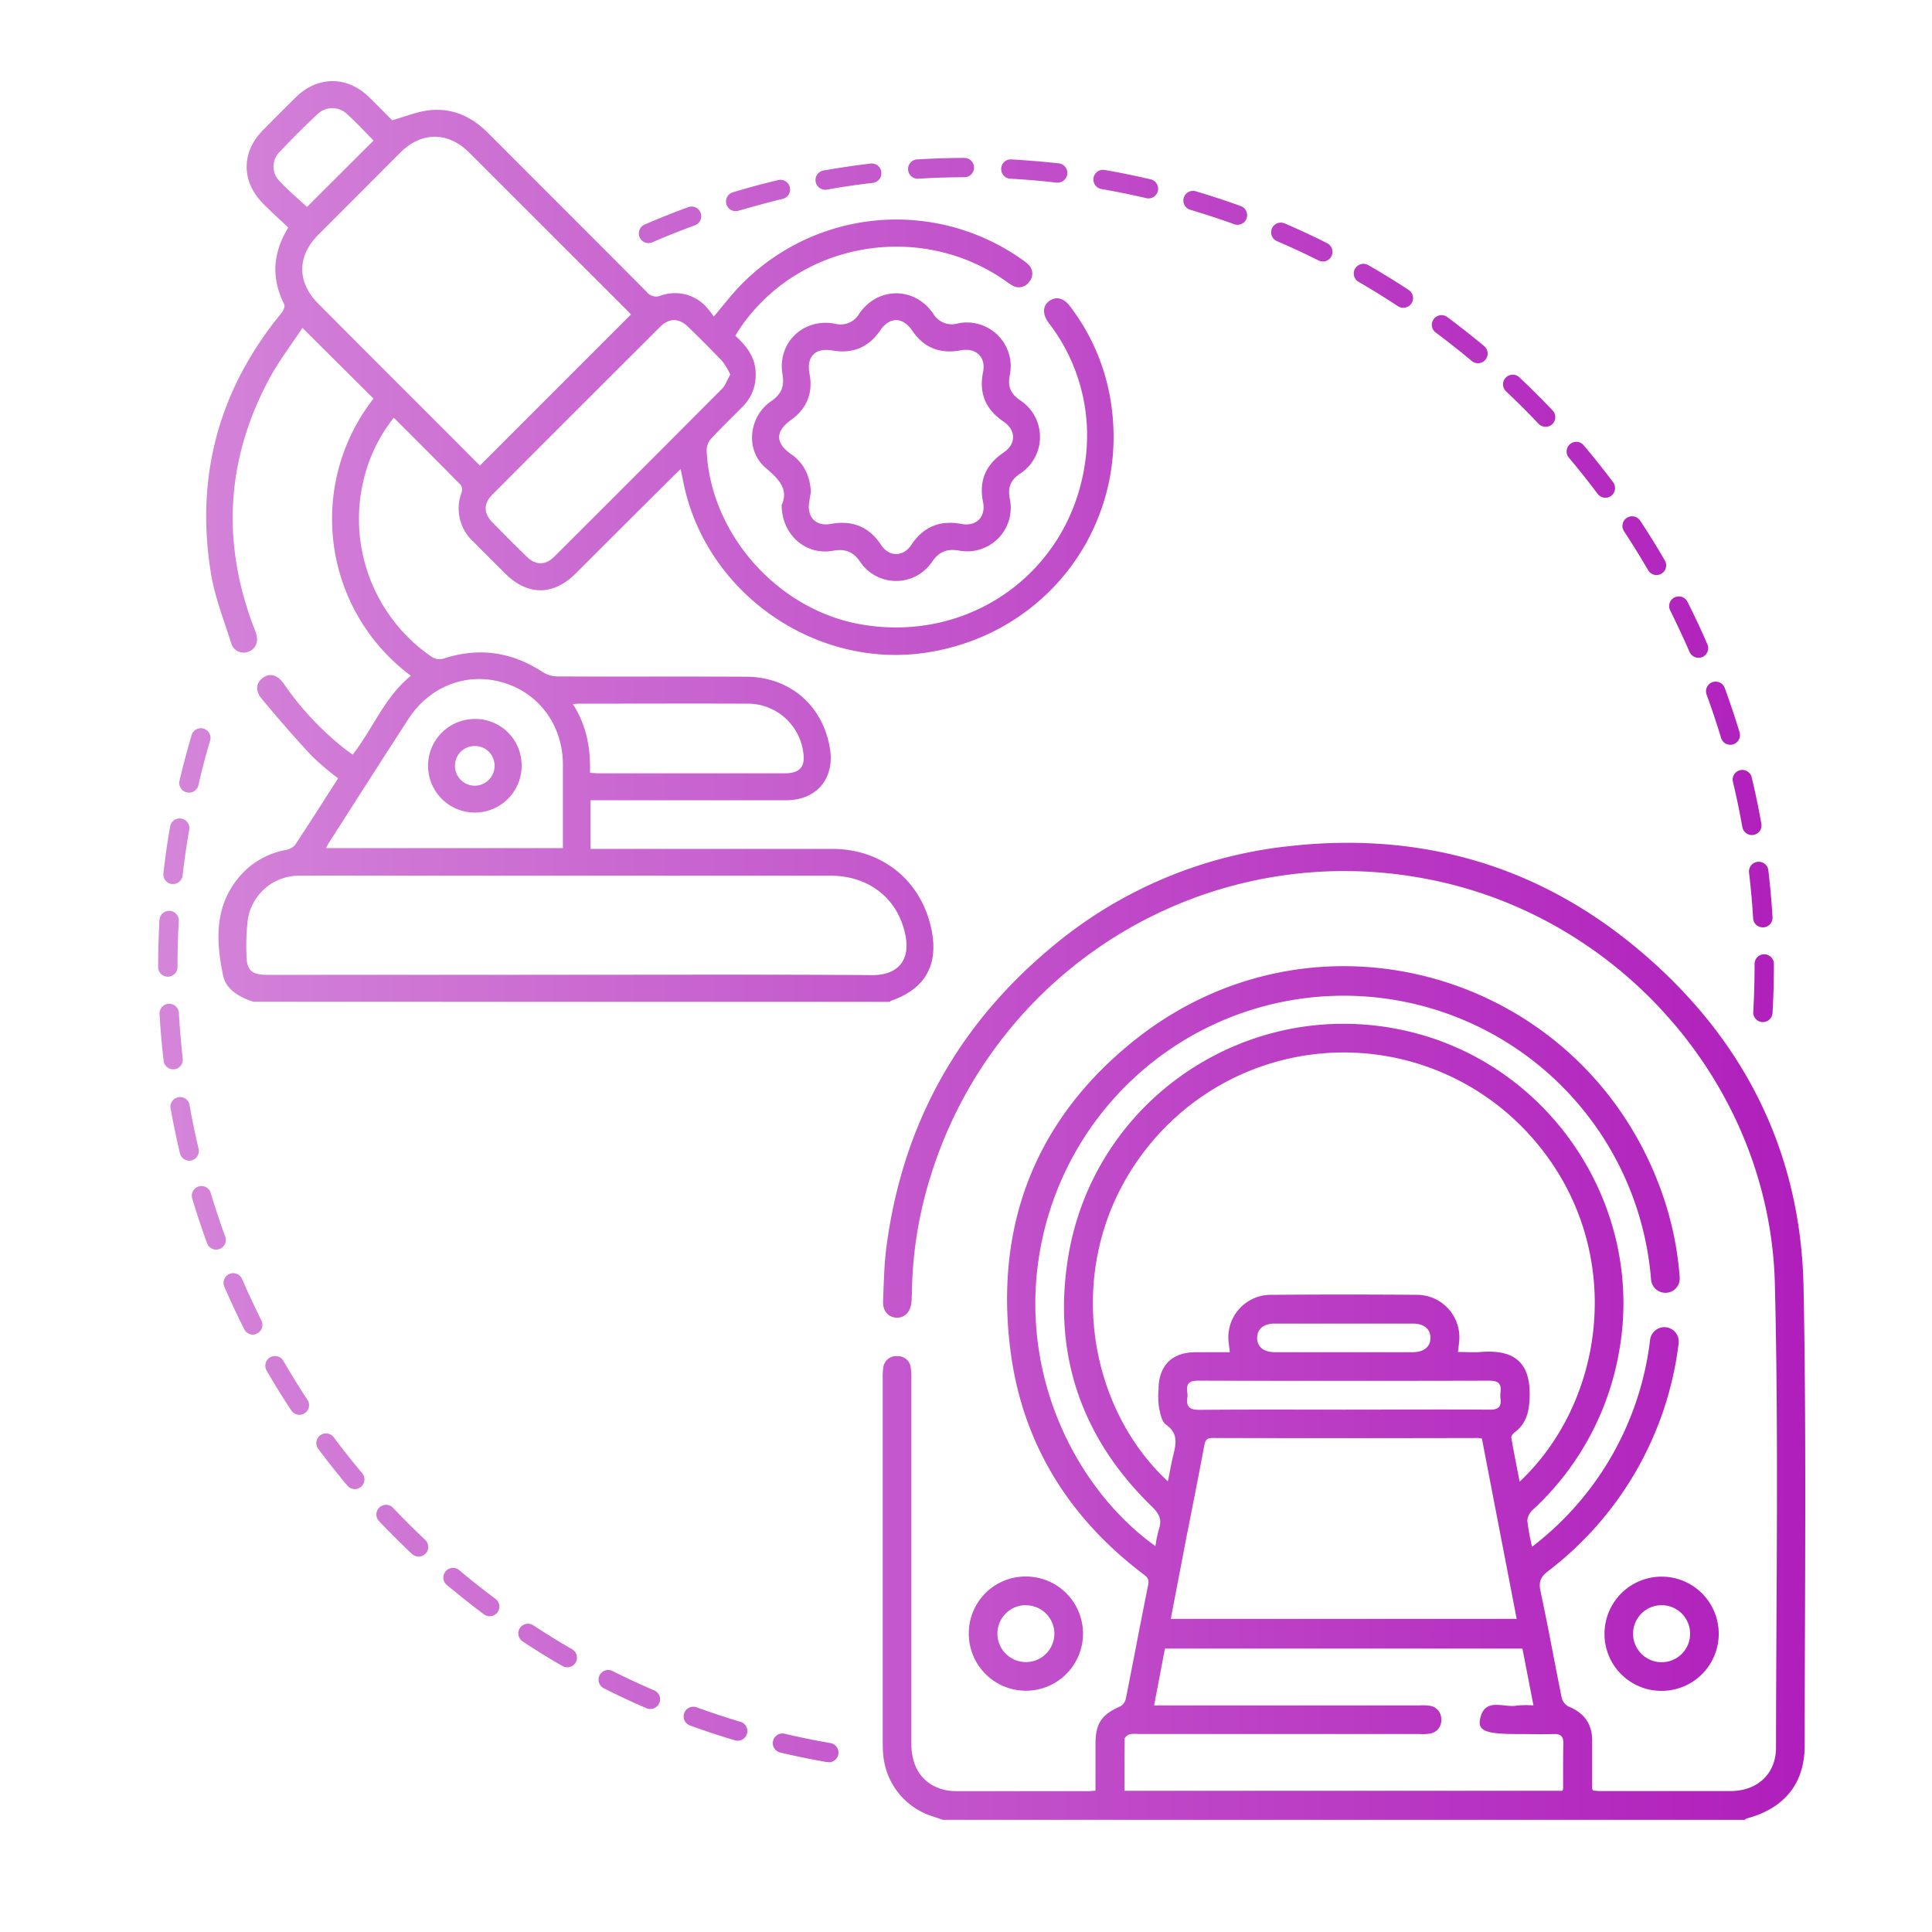 <svg id="Layer_1" data-name="Layer 1" xmlns="http://www.w3.org/2000/svg" xmlns:xlink="http://www.w3.org/1999/xlink" width="500" height="500" viewBox="0 0 500 500">
  <defs>
    <style>
      .cls-1 {
        fill: url(#linear-gradient);
      }

      .cls-2 {
        fill: url(#linear-gradient-2);
      }

      .cls-3 {
        fill: url(#linear-gradient-3);
      }

      .cls-4 {
        fill: url(#linear-gradient-4);
      }

      .cls-5 {
        fill: url(#linear-gradient-5);
      }

      .cls-6 {
        fill: url(#linear-gradient-6);
      }

      .cls-7 {
        fill: url(#linear-gradient-7);
      }
    </style>
    <linearGradient id="linear-gradient" x1="472.43" y1="344.55" x2="41.45" y2="344.55" gradientUnits="userSpaceOnUse">
      <stop offset="0" stop-color="#af1dbb"/>
      <stop offset="1" stop-color="#d485d9"/>
    </linearGradient>
    <linearGradient id="linear-gradient-2" x1="472.43" y1="422.82" x2="41.45" y2="422.82" xlink:href="#linear-gradient"/>
    <linearGradient id="linear-gradient-3" x1="472.43" y1="422.82" x2="41.45" y2="422.82" xlink:href="#linear-gradient"/>
    <linearGradient id="linear-gradient-4" x1="472.43" y1="140.14" x2="41.45" y2="140.14" xlink:href="#linear-gradient"/>
    <linearGradient id="linear-gradient-5" x1="472.43" y1="113.12" x2="41.45" y2="113.12" xlink:href="#linear-gradient"/>
    <linearGradient id="linear-gradient-6" x1="472.43" y1="198.19" x2="41.45" y2="198.19" xlink:href="#linear-gradient"/>
    <linearGradient id="linear-gradient-7" x1="472.43" y1="248.46" x2="41.45" y2="248.46" xlink:href="#linear-gradient"/>
  </defs>
  <g>
    <g>
      <path class="cls-1" d="M466.76,333.22c-.67-34.66-15-63.57-41.21-86.19-26.5-22.9-57.56-32-92.33-28a114.22,114.22,0,0,0-61.81,26.73q-35.88,30.27-42,76.94c-.61,4.64-.68,9.35-.87,14-.11,2.57,1.29,4.18,3.42,4.31s3.71-1.45,3.93-4.12c.09-1.14.11-2.3.13-3.45a105.23,105.23,0,0,1,5.07-29.82,112.07,112.07,0,0,1,128.42-76.09c50.06,9.63,88.55,53.7,89.82,104.71,1,40,.33,80,.3,120,0,6.84-4.81,11.26-11.72,11.28q-16.92,0-33.84,0c-.63,0-1.26-.09-1.83-.13a2.72,2.72,0,0,1-.19-.61c0-4.12,0-8.23,0-12.35,0-4.28-2.09-7.12-6-8.73a3.52,3.52,0,0,1-1.84-2.13c-1.89-9.27-3.55-18.58-5.54-27.82-.53-2.49.13-3.75,2.08-5.23a87.4,87.4,0,0,0,33.68-58.83,3.74,3.74,0,0,0-3.69-4.22h0a3.74,3.74,0,0,0-3.7,3.3A79.15,79.15,0,0,1,396.5,400.3a55.94,55.94,0,0,1-1.23-6.78,4.19,4.19,0,0,1,1.42-2.79A72.51,72.51,0,0,0,419,349.91c6.78-37.22-17.22-74-54.17-82.91-41.11-9.91-82.12,17.22-88.52,59.15-3.77,24.74,3.73,46.17,21.74,63.69,1.88,1.83,2.77,3.39,1.87,5.93a31.4,31.4,0,0,0-.89,4.36c-20.6-14.65-36.76-45.73-29.19-79.92a79.8,79.8,0,0,1,157.45,10.9,3.74,3.74,0,0,0,3.71,3.47h0a3.71,3.71,0,0,0,3.71-4,84.39,84.39,0,0,0-4-20.13c-19.26-58.08-89.38-79.38-137.17-41.18-25.65,20.51-36.25,48-32,80.53,3.13,23.87,15.11,43,34.32,57.57,1,.74,1.59,1.33,1.29,2.79-2,9.83-3.83,19.69-5.8,29.52a3,3,0,0,1-1.46,1.94c-4.79,2.11-6.37,4.4-6.38,9.66v12.16c-.63,0-1,.1-1.41.1q-17.38,0-34.75,0a14.12,14.12,0,0,1-2.76-.28c-5.6-1.29-8.74-5.59-8.74-12.07q0-47.06,0-94.1a17.93,17.93,0,0,0-.16-3.2,3.32,3.32,0,0,0-3.45-2.92,3.36,3.36,0,0,0-3.65,3,17,17,0,0,0-.14,2.95q0,46.68,0,93.36c0,1.23,0,2.47.12,3.7a18.35,18.35,0,0,0,12.68,16.06c.92.3,1.84.62,2.76.94H451.51a2.67,2.67,0,0,1,.61-.38c9.66-2.61,14.92-9,14.93-18.84C467.07,412.25,467.53,372.73,466.76,333.22Zm-167-39.58a64.85,64.85,0,0,1,95-1.11c26.27,27.61,21.95,68.86-1.48,90.93-.75-3.92-1.52-7.66-2.15-11.42-.07-.43.51-1.12,1-1.46,2.61-2,3.48-4.71,3.69-8,.62-9.49-3.35-13.42-12.59-12.69-1.87.14-3.77,0-5.92,0,.12-.94.22-1.71.3-2.49a11,11,0,0,0-10.84-12.3q-18.9-.15-37.78,0A11,11,0,0,0,318,347.64c.07.65.16,1.3.28,2.31h-8.82c-6.16,0-9.61,3.47-9.63,9.63a21.1,21.1,0,0,0,.08,4.43c.34,1.65.68,3.86,1.83,4.66,3.44,2.42,2.53,5.32,1.79,8.4-.48,2.05-.84,4.13-1.28,6.31C279.76,362.55,274.15,321.93,299.75,293.64Zm7.49,66.52c-.27-2.15.61-2.85,2.79-2.84q37.65.09,75.3,0c2.24,0,3.28.61,3,2.93a6.6,6.6,0,0,0,0,1.72c.26,2.15-.61,2.86-2.79,2.85-12.59-.09-25.19,0-37.78,0-12.42,0-24.85-.06-37.28.05-2.46,0-3.58-.65-3.2-3.18A4.9,4.9,0,0,0,307.24,360.16Zm18.1-13.92c0-2.3,1.67-3.69,4.54-3.7q17.88,0,35.76,0c2.88,0,4.55,1.4,4.55,3.7s-1.68,3.69-4.55,3.7c-6,0-12,0-18,0s-11.84,0-17.76,0C327,349.93,325.34,348.54,325.34,346.24Zm-18,50.12c1.44-7.43,2.94-14.85,4.32-22.28.25-1.38.68-1.94,2.17-1.93q34.33.08,68.67,0c.25,0,.49.07,1,.14,3,15.6,6,31.07,9,46.67H303C304.46,411.36,305.89,403.86,307.33,396.36Zm97.2,66.55c0,.14-.12.28-.23.54H291c0-4.45,0-8.94.06-13.43,0-.42.75-1,1.26-1.19a7.73,7.73,0,0,1,2.21-.07h72.85a11.55,11.55,0,0,0,2.7-.11,3.47,3.47,0,0,0,2.92-3.73,3.43,3.43,0,0,0-2.94-3.46,12.85,12.85,0,0,0-2.71-.1H298.68c.95-5,1.86-9.72,2.81-14.71H394c.93,4.77,1.86,9.57,2.86,14.71a23.74,23.74,0,0,0-4.33.05c-3.38.65-8.38-2.34-9.51,3.61-.56,2.95,1.72,3.75,9.63,3.75,3.13,0,6.26.09,9.38,0,1.95-.07,2.63.65,2.57,2.58C404.49,455.17,404.55,459,404.53,462.91Z"/>
      <path class="cls-2" d="M265.42,408a14.78,14.78,0,1,1-14.7,14.8A14.71,14.71,0,0,1,265.42,408Zm.27,7.41a7.37,7.37,0,1,0,7.18,7.54A7.36,7.36,0,0,0,265.69,415.45Z"/>
      <path class="cls-3" d="M415.25,422.46a14.78,14.78,0,1,1,14.36,15.13A14.71,14.71,0,0,1,415.25,422.46Zm22.15.37a7.38,7.38,0,1,0-7.39,7.35A7.36,7.36,0,0,0,437.4,422.83Z"/>
    </g>
    <g>
      <path class="cls-4" d="M65.59,259.27c-3.55-1.25-7.07-3-7.87-6.88-1.86-9-2.24-17.92,4.27-25.55A20.52,20.52,0,0,1,73.85,220a4.25,4.25,0,0,0,2.49-1.29c3.77-5.68,7.41-11.44,11.16-17.28a73.11,73.11,0,0,1-6.89-5.87c-4.43-4.75-8.68-9.67-12.84-14.66-1.79-2.15-1.51-4.2.27-5.49s3.78-.81,5.45,1.61A76.85,76.85,0,0,0,89,193.62c.72.56,1.47,1.09,2.27,1.68,5.28-6.77,8.32-15,15.07-20.41a50.57,50.57,0,0,1-9.68-71.73L78.27,84.86c-3,4.55-6.36,8.91-8.89,13.73-10.79,20.47-12,41.64-3.86,63.32.24.66.52,1.3.74,2,.69,2.09,0,3.93-1.79,4.67a3.34,3.34,0,0,1-4.66-2.18c-1.9-6-4.22-11.89-5.22-18C50.5,123.23,56.66,100.73,72.85,81c.48-.59,1-1.76.68-2.3-3.33-6.67-3-13.14,1.07-19.81-2.17-2.06-4.42-4.07-6.53-6.22-5.65-5.72-5.65-13.29,0-19,2.82-2.87,5.67-5.73,8.55-8.55,5.62-5.5,13.23-5.49,18.88,0,2.15,2.1,4.25,4.28,6,6,3.49-1,6.53-2.26,9.67-2.59,6-.65,11,1.7,15.25,6,13.63,13.68,27.32,27.3,40.92,41a3.14,3.14,0,0,0,3.78.93,11,11,0,0,1,11.4,2.68,22.15,22.15,0,0,1,2.2,2.8c2.4-2.84,4.28-5.3,6.39-7.54A56.27,56.27,0,0,1,264.26,67a13,13,0,0,1,1.66,1.27,3.22,3.22,0,0,1,.49,4.6,3.27,3.27,0,0,1-4.54.94A20.34,20.34,0,0,1,260,72.54c-22.5-15.55-53.87-9.67-68.81,12.9-.29.45-.56.91-.89,1.46,3,2.72,5.31,5.71,5.27,10a11.34,11.34,0,0,1-3.25,8.2c-2.77,2.82-5.63,5.55-8.31,8.46a4.6,4.6,0,0,0-1.13,3c.93,21.56,18.32,41.18,39.77,45,28.62,5.08,54.68-13.89,58.29-42.72A47.6,47.6,0,0,0,272.1,84.5c-.27-.38-.56-.74-.83-1.12-1.54-2.19-1.41-4.3.33-5.52s3.68-.72,5.22,1.29a54.34,54.34,0,0,1,10.23,22.43c6.41,32.15-14.71,62.26-47.15,67.29-29,4.49-57.56-15.62-63.12-44.45-.18-.9-.38-1.79-.64-3-.77.72-1.38,1.27-1.95,1.85Q161.59,135.81,149,148.4c-5.86,5.84-12.46,5.81-18.33-.05-2.75-2.74-5.5-5.47-8.23-8.23a11.56,11.56,0,0,1-3-12.59,2.41,2.41,0,0,0-.18-2c-5.69-5.8-11.45-11.53-17.35-17.43A41.12,41.12,0,0,0,94.15,124a43.21,43.21,0,0,0,17.31,45.81,3.66,3.66,0,0,0,3.6.55c9-2.87,17.4-1.63,25.31,3.52a7.39,7.39,0,0,0,3.8,1.18c16.29.08,32.57,0,48.86.07,11.37,0,20,7.51,21.77,18.67,1.23,7.68-3.49,13.29-11.29,13.3-15.9,0-31.79,0-47.69,0h-3v12.59h2.72c19.93,0,39.86,0,59.8,0,13.3,0,23.51,8.63,25.85,21.54,1.6,8.79-2,14.8-10.56,17.75-.13,0-.22.2-.33.3Zm82.39-7c26,0,52-.1,77.93.09,5.51,0,9.9-3,8.4-10.4-1.91-9.37-9.35-15.32-19.38-15.33q-53.85,0-107.7,0c-9.93,0-19.85-.06-29.78,0A13.41,13.41,0,0,0,64.16,237.8a53.68,53.68,0,0,0-.39,8.8c-.05,4.48,1.17,5.69,5.59,5.69ZM124.2,120.49l39.1-39.11c-.06,0-.31-.35-.58-.62Q142.08,60.14,121.44,39.5c-5.52-5.5-12.33-5.46-17.86,0Q93,50.14,82.37,60.76c-5.52,5.55-5.54,12.31,0,17.83Q94.66,90.95,107,103.26C112.81,109.07,118.61,114.89,124.2,120.49ZM189,96.94a19,19,0,0,0-2.08-3.48c-2.88-3-5.85-6-8.87-8.9-2.36-2.28-4.85-2.29-7.18,0Q149.1,106.27,127.42,128c-2.32,2.32-2.29,4.83,0,7.17q4.38,4.5,8.88,8.88c2.35,2.28,4.84,2.31,7.17,0q21.75-21.69,43.41-43.45C187.77,99.69,188.21,98.3,189,96.94ZM84.37,219.49h61.31c0-7.29,0-14.42,0-21.55,0-10.21-6.18-18.58-15.53-21.31s-18.92.92-24.44,9.42c-6.84,10.52-13.58,21.11-20.35,31.68C85,218.23,84.77,218.78,84.37,219.49ZM152.68,200c.91.06,1.59.13,2.27.13h48.12c4,0,5.45-1.72,4.77-5.71a14.48,14.48,0,0,0-14.68-12.31c-14.49-.06-29,0-43.48,0-.35,0-.7.05-1.41.11C151.78,187.73,152.89,193.65,152.68,200Zm-56-163.63c-2.29-2.31-4.43-4.65-6.78-6.77a5.53,5.53,0,0,0-7.8,0c-3.33,3.12-6.56,6.36-9.69,9.68A5.31,5.31,0,0,0,72,46.49c2.29,2.57,5,4.78,7.45,7.07Z"/>
      <path class="cls-5" d="M202.29,130.7c1.86-4.07-.7-6.69-4.16-9.64-5.29-4.51-4.4-13.17,1.38-17.18,2.64-1.83,3.55-3.76,3-7-1.38-8.18,5.42-14.65,13.54-13.11a5.58,5.58,0,0,0,6.33-2.61c4.8-7,14.31-7,19.13,0a5.58,5.58,0,0,0,6.36,2.55,11.33,11.33,0,0,1,13.46,13.41c-.59,3,.26,4.82,2.68,6.48a11.32,11.32,0,0,1-.05,19c-2.45,1.67-3.2,3.57-2.62,6.51a11.27,11.27,0,0,1-13.08,13.39c-3.15-.55-5.21.22-7.07,2.93a11.21,11.21,0,0,1-18.56,0c-1.87-2.73-3.94-3.45-7.09-2.89C208.55,143.79,202.33,138.44,202.29,130.7Zm7.57-3.45c-.12.76-.32,1.82-.47,2.89-.53,3.79,1.87,6.15,5.63,5.45,5.55-1,9.86.68,13,5.44,2.08,3.15,5.74,3.14,7.82,0,3.15-4.76,7.46-6.46,13-5.43,3.82.72,6.36-1.84,5.57-5.69-1.12-5.51.72-9.68,5.32-12.79,3.27-2.21,3.27-5.78,0-8-4.61-3.11-6.43-7.29-5.32-12.8.8-3.94-1.81-6.4-5.81-5.66-5.24,1-9.45-.6-12.5-5.07-2.51-3.66-5.87-3.66-8.37,0-3,4.38-7.14,6-12.28,5.12-4.48-.77-6.8,1.53-5.94,6.08.95,5-.76,9-4.84,11.93s-4,5.94,0,8.77C208,119.79,209.59,123,209.86,127.25Z"/>
      <path class="cls-6" d="M122.83,186.07A12,12,0,0,1,135,198.14a12.11,12.11,0,1,1-12.12-12.07Zm-.08,7a5.08,5.08,0,0,0-5,5.24,5.12,5.12,0,0,0,10.24-.19A5.06,5.06,0,0,0,122.75,193.07Z"/>
    </g>
    <path class="cls-7" d="M214.27,456a3.28,3.28,0,0,1-.43,0c-4-.7-8-1.52-11.91-2.44a2.5,2.5,0,0,1,1.15-4.87c3.83.91,7.74,1.71,11.62,2.38a2.5,2.5,0,0,1-.43,5Zm-23.37-5.5a2.57,2.57,0,0,1-.72-.11c-3.87-1.15-7.76-2.44-11.54-3.81a2.5,2.5,0,1,1,1.7-4.7c3.7,1.34,7.49,2.59,11.27,3.72a2.5,2.5,0,0,1-.71,4.9Zm-22.6-8.21a2.65,2.65,0,0,1-1-.2c-3.71-1.6-7.43-3.34-11-5.15a2.5,2.5,0,1,1,2.24-4.47c3.52,1.77,7.15,3.46,10.77,5a2.5,2.5,0,0,1-1,4.8ZM146.81,431.5a2.5,2.5,0,0,1-1.25-.34c-3.49-2-7-4.17-10.35-6.39a2.5,2.5,0,0,1,2.74-4.18c3.3,2.17,6.7,4.27,10.11,6.24a2.5,2.5,0,0,1-1.25,4.67Zm-20.08-13.22a2.51,2.51,0,0,1-1.49-.49c-3.23-2.41-6.44-5-9.54-7.55a2.5,2.5,0,1,1,3.21-3.83c3,2.54,6.16,5,9.32,7.37a2.51,2.51,0,0,1,.51,3.5A2.48,2.48,0,0,1,126.73,418.28Zm-18.4-15.44a2.49,2.49,0,0,1-1.72-.68c-2.93-2.77-5.83-5.66-8.6-8.59a2.5,2.5,0,0,1,3.63-3.43c2.71,2.86,5.54,5.68,8.4,8.38a2.5,2.5,0,0,1-1.71,4.32ZM91.84,385.39a2.53,2.53,0,0,1-1.92-.89c-2.6-3.09-5.14-6.3-7.55-9.53a2.5,2.5,0,0,1,4-3c2.35,3.15,4.83,6.28,7.37,9.3a2.51,2.51,0,0,1-1.91,4.11ZM77.47,366.15A2.51,2.51,0,0,1,75.38,365C73.16,361.66,71,358.19,69,354.7a2.5,2.5,0,1,1,4.33-2.51c2,3.41,4.07,6.8,6.24,10.09a2.49,2.49,0,0,1-2.09,3.87Zm-12-20.75A2.51,2.51,0,0,1,63.21,344c-1.82-3.61-3.56-7.31-5.15-11a2.5,2.5,0,0,1,4.59-2c1.55,3.59,3.24,7.2,5,10.73a2.51,2.51,0,0,1-1.1,3.36A2.57,2.57,0,0,1,65.44,345.4Zm-9.53-22a2.5,2.5,0,0,1-2.35-1.65c-1.38-3.79-2.67-7.67-3.83-11.54a2.5,2.5,0,1,1,4.79-1.43c1.13,3.77,2.39,7.55,3.74,11.26a2.49,2.49,0,0,1-1.49,3.2A2.34,2.34,0,0,1,55.91,323.4ZM49,300.4a2.51,2.51,0,0,1-2.43-1.93c-.93-3.92-1.76-7.92-2.46-11.9A2.5,2.5,0,0,1,49,285.7c.68,3.88,1.49,7.79,2.4,11.62a2.5,2.5,0,0,1-1.86,3A2.87,2.87,0,0,1,49,300.4Zm-4.17-23.66a2.5,2.5,0,0,1-2.48-2.2c-.47-4-.82-8.07-1.06-12.11a2.5,2.5,0,1,1,5-.3c.23,3.95.58,7.92,1,11.82a2.5,2.5,0,0,1-2.2,2.78Zm411.4-12.23h-.14a2.5,2.5,0,0,1-2.35-2.64c.22-3.92.34-7.91.34-11.86v-.54a2.5,2.5,0,1,1,5,0V250c0,4.06-.12,8.15-.35,12.16A2.51,2.51,0,0,1,456.23,264.51ZM43.43,252.77a2.49,2.49,0,0,1-2.5-2.5V250c0-4,.12-8,.34-11.91a2.5,2.5,0,0,1,5,.28c-.22,3.84-.33,7.74-.33,11.6v.27A2.5,2.5,0,0,1,43.43,252.77ZM456.2,240a2.49,2.49,0,0,1-2.49-2.35c-.24-3.94-.6-7.92-1.06-11.82a2.5,2.5,0,0,1,5-.58c.47,4,.83,8.06,1.08,12.11a2.5,2.5,0,0,1-2.35,2.64ZM44.77,228.79h-.28a2.5,2.5,0,0,1-2.2-2.77c.46-4,1-8.07,1.73-12a2.5,2.5,0,1,1,4.92.85c-.67,3.87-1.24,7.83-1.69,11.75A2.49,2.49,0,0,1,44.77,228.79Zm408.61-12.68a2.5,2.5,0,0,1-2.46-2.07c-.69-3.88-1.51-7.79-2.42-11.61a2.5,2.5,0,1,1,4.86-1.16c.94,3.92,1.77,7.92,2.48,11.9a2.5,2.5,0,0,1-2,2.9A3.42,3.42,0,0,1,453.38,216.11Zm-404.5-11a2.76,2.76,0,0,1-.57-.06,2.5,2.5,0,0,1-1.86-3c.92-3.93,2-7.89,3.12-11.75a2.5,2.5,0,1,1,4.79,1.43c-1.12,3.77-2.15,7.63-3,11.46A2.49,2.49,0,0,1,48.88,205.13ZM447.8,192.75a2.5,2.5,0,0,1-2.39-1.78c-1.14-3.77-2.4-7.56-3.76-11.25a2.5,2.5,0,0,1,4.69-1.73c1.39,3.79,2.69,7.67,3.86,11.54a2.5,2.5,0,0,1-1.68,3.11A2.57,2.57,0,0,1,447.8,192.75Zm-8.26-22.53a2.5,2.5,0,0,1-2.29-1.5c-1.57-3.61-3.27-7.22-5-10.72a2.5,2.5,0,1,1,4.46-2.26c1.82,3.59,3.55,7.28,5.16,11a2.51,2.51,0,0,1-1.29,3.29A2.55,2.55,0,0,1,439.54,170.22Zm-10.83-21.4a2.49,2.49,0,0,1-2.16-1.24c-2-3.4-4.08-6.79-6.25-10.08a2.5,2.5,0,0,1,4.17-2.76c2.23,3.37,4.38,6.85,6.4,10.33a2.5,2.5,0,0,1-2.16,3.75Zm-13.24-20a2.54,2.54,0,0,1-2-1c-2.36-3.15-4.84-6.28-7.38-9.29a2.5,2.5,0,1,1,3.82-3.22c2.6,3.08,5.15,6.28,7.57,9.51a2.5,2.5,0,0,1-.51,3.5A2.45,2.45,0,0,1,415.47,128.81ZM400,110.45a2.5,2.5,0,0,1-1.82-.78c-2.71-2.86-5.54-5.68-8.41-8.38a2.5,2.5,0,0,1,3.43-3.64c2.94,2.77,5.84,5.65,8.61,8.58a2.49,2.49,0,0,1-1.81,4.22ZM382.49,94a2.51,2.51,0,0,1-1.61-.58c-3-2.53-6.16-5-9.32-7.36a2.5,2.5,0,1,1,3-4c3.24,2.41,6.46,4.94,9.55,7.53a2.49,2.49,0,0,1,.31,3.52A2.45,2.45,0,0,1,382.49,94Zm-19.3-14.33a2.49,2.49,0,0,1-1.37-.41C358.53,77.1,355.13,75,351.71,73a2.5,2.5,0,1,1,2.49-4.33c3.51,2,7,4.17,10.37,6.38a2.5,2.5,0,0,1-1.38,4.59Zm-20.83-12a2.48,2.48,0,0,1-1.12-.26c-3.54-1.77-7.16-3.46-10.77-5a2.5,2.5,0,0,1,2-4.59c3.7,1.59,7.41,3.31,11,5.13a2.5,2.5,0,0,1-1.12,4.73ZM167.85,62.91a2.5,2.5,0,0,1-1-4.8c3.7-1.6,7.49-3.12,11.27-4.5a2.5,2.5,0,0,1,1.72,4.7c-3.69,1.35-7.39,2.82-11,4.39A2.48,2.48,0,0,1,167.85,62.91Zm152.41-4.73a2.54,2.54,0,0,1-.85-.15c-3.7-1.34-7.49-2.58-11.27-3.71a2.5,2.5,0,1,1,1.42-4.79c3.87,1.15,7.76,2.43,11.55,3.8a2.5,2.5,0,0,1-.85,4.85ZM190.38,54.66a2.5,2.5,0,0,1-.72-4.89c3.85-1.17,7.8-2.23,11.74-3.17a2.5,2.5,0,0,1,1.15,4.87c-3.83.91-7.69,2-11.45,3.08A2.62,2.62,0,0,1,190.38,54.66Zm106.86-3.31a2.22,2.22,0,0,1-.57-.07c-3.84-.89-7.75-1.69-11.63-2.36a2.5,2.5,0,1,1,.85-4.93c4,.69,8,1.51,11.92,2.43a2.5,2.5,0,0,1-.57,4.93Zm-83.5-2.25a2.51,2.51,0,0,1-.44-5c4-.7,8-1.29,12-1.77a2.5,2.5,0,1,1,.58,5c-3.92.46-7.87,1-11.74,1.73A3.13,3.13,0,0,1,213.74,49.1Zm59.84-1.85h-.29c-3.91-.45-7.89-.78-11.82-1a2.5,2.5,0,0,1-2.36-2.63,2.45,2.45,0,0,1,2.63-2.36c4,.22,8.11.57,12.12,1a2.5,2.5,0,0,1-.28,5Zm-36-1a2.5,2.5,0,0,1-.15-5c4-.24,8.1-.37,12.15-.38h0a2.5,2.5,0,0,1,0,5c-3.95,0-7.94.14-11.86.37Z"/>
  </g>
</svg>
